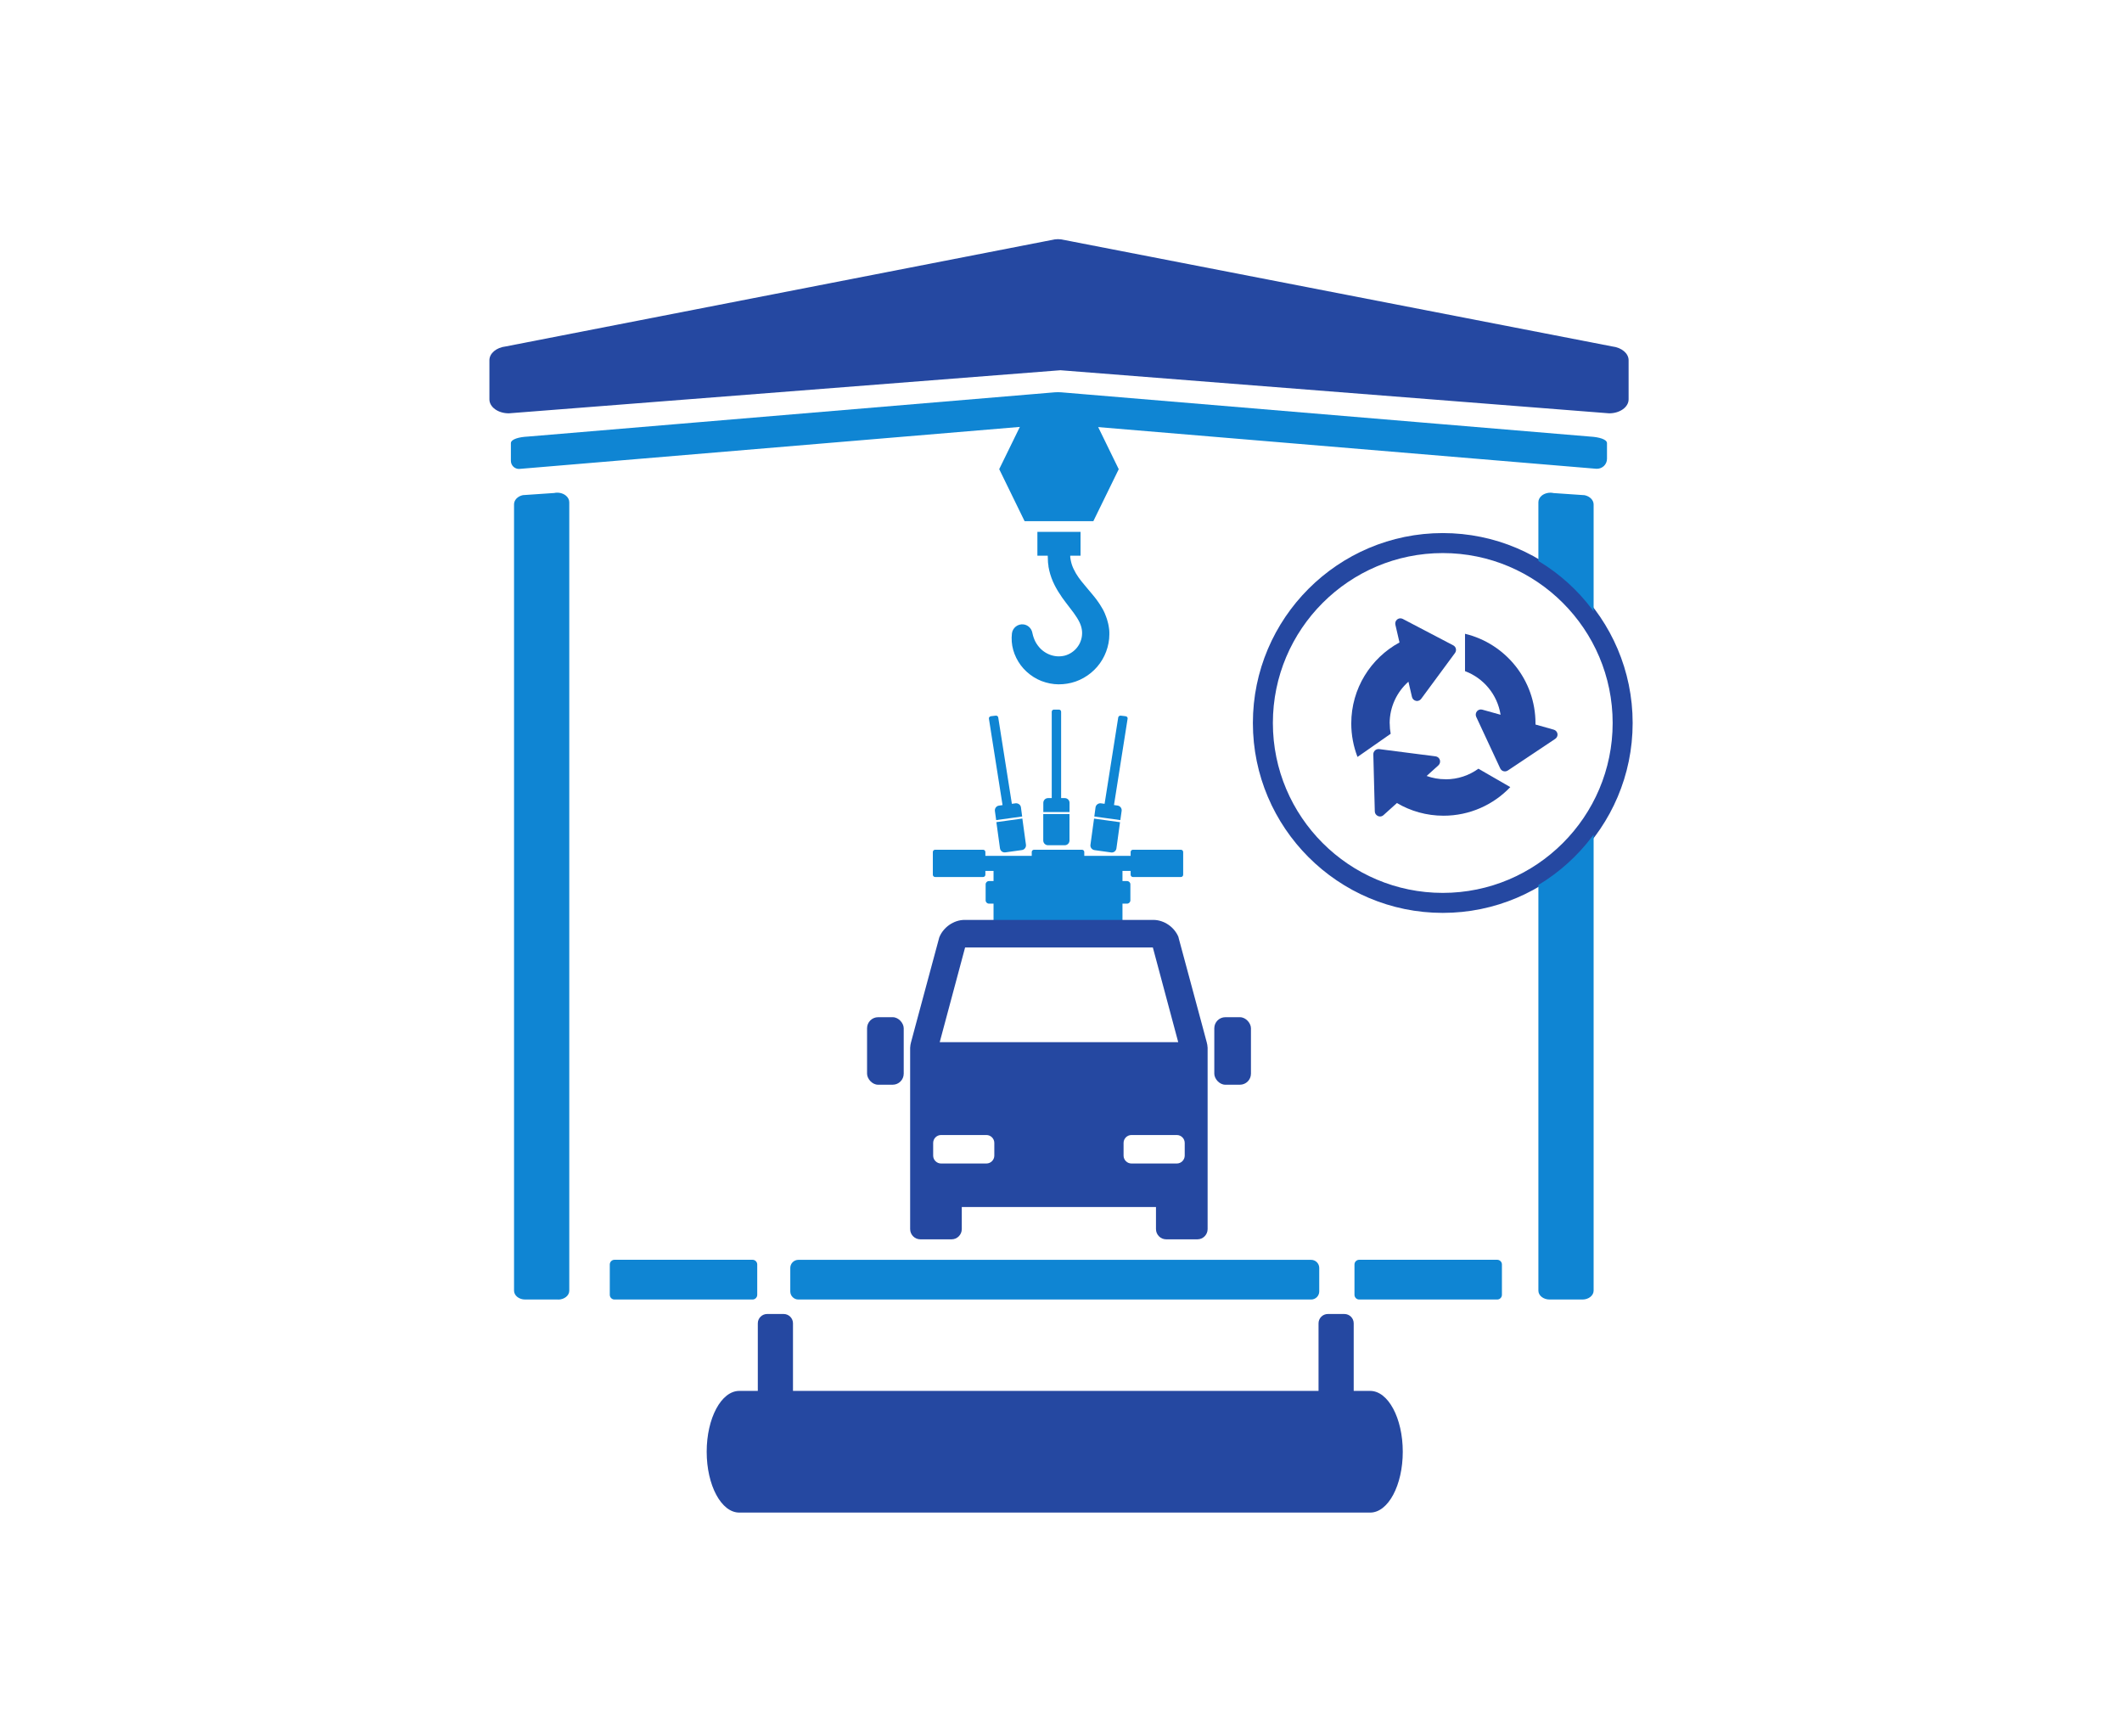 <?xml version="1.0" encoding="UTF-8"?>
<svg id="uuid-822ace34-6557-43ce-b7fc-3397f4d18ff6" data-name="レイヤー 1" xmlns="http://www.w3.org/2000/svg" viewBox="0 0 330 270">
  <g>
    <g>
      <path d="M250.25,64.27l-85.34-6.7-85.78,6.7c-1.67,0-3.02-.97-3.02-2.17v-6.09c0-1.06,1.07-1.97,2.53-2.14l85.4-16.65c.32-.04.65-.04.97,0l85.72,16.65c1.46.17,2.54,1.08,2.54,2.14v6.09c0,1.2-1.35,2.17-3.02,2.17Z" fill="#2548a1"/>
      <g>
        <path d="M165.04,65.79l83.21,6.96c.83.07,1.53-.58,1.53-1.41v-2.43c0-.44-1.03-.81-2.44-.88l-82.35-6.89c-.31-.02-.62-.02-.93,0l-82.04,6.89c-1.4.07-2.43.45-2.43.88v2.74c0,.66.56,1.18,1.22,1.12l83.17-6.98c.35-.02.71-.02,1.06,0Z" fill="#0f85d3"/>
        <path d="M80.72,72.92c-.32,0-.62-.12-.86-.33-.26-.24-.41-.58-.41-.93v-2.75c0-.62,1.29-.96,2.57-1.02l82.03-6.89c.32-.02.64-.02.95,0l82.35,6.89c1.27.07,2.56.41,2.56,1.02v2.43c0,.43-.18.85-.5,1.14-.32.29-.75.44-1.18.41l-83.21-6.96c-.35-.02-.7-.02-1.04,0l-83.16,6.98s-.07,0-.1,0ZM164.53,61.26c-.15,0-.31,0-.46.01l-82.03,6.89c-1.51.08-2.31.48-2.31.74v2.75c0,.28.11.54.32.73.21.19.48.29.75.26l83.17-6.98c.36-.02.72-.02,1.08,0h0l83.21,6.96c.36.03.7-.09.97-.33.27-.24.41-.58.41-.94v-2.43c0-.26-.8-.67-2.3-.75l-82.35-6.89c-.15,0-.3-.01-.45-.01Z" fill="#0f85d3"/>
      </g>
    </g>
    <g>
      <path d="M86.79,201.93h-5.12c-.88,0-1.6-.55-1.6-1.24v-122.27c0-.6.52-1.13,1.27-1.3l4.84-.33c1.11-.24,2.2.41,2.2,1.3v122.6c0,.68-.71,1.24-1.6,1.24Z" fill="#0f85d3"/>
      <path d="M86.79,202.07h-5.12c-.96,0-1.73-.62-1.73-1.38v-122.27c0-.67.57-1.26,1.38-1.43l4.86-.33c.64-.14,1.34.01,1.82.4.34.28.53.65.53,1.04v122.6c0,.76-.78,1.38-1.74,1.38ZM86.65,76.89c-.15,0-.29.02-.44.05l-4.86.33c-.66.14-1.14.62-1.14,1.16v122.27c0,.6.65,1.1,1.46,1.1h5.12c.8,0,1.46-.49,1.46-1.1v-122.6c0-.31-.15-.6-.43-.82-.31-.25-.73-.38-1.17-.38Z" fill="#0f85d3"/>
    </g>
    <g>
      <g>
        <rect x="94.97" y="196.03" width="22.65" height="5.9" rx=".59" ry=".59" fill="#0f85d3"/>
        <path d="M117.03,202.07h-21.47c-.4,0-.73-.33-.73-.73v-4.72c0-.4.33-.73.73-.73h21.47c.4,0,.73.33.73.73v4.72c0,.4-.33.73-.73.73ZM95.56,196.17c-.25,0-.45.2-.45.45v4.72c0,.25.2.45.45.45h21.47c.25,0,.45-.2.45-.45v-4.72c0-.25-.2-.45-.45-.45h-21.47Z" fill="#0f85d3"/>
      </g>
      <g>
        <rect x="210.78" y="196.03" width="22.65" height="5.9" rx=".59" ry=".59" fill="#0f85d3"/>
        <path d="M232.84,202.07h-21.47c-.4,0-.73-.33-.73-.73v-4.72c0-.4.33-.73.73-.73h21.47c.4,0,.73.33.73.73v4.72c0,.4-.33.73-.73.73ZM211.37,196.17c-.25,0-.45.2-.45.45v4.72c0,.25.2.45.45.45h21.47c.25,0,.45-.2.45-.45v-4.72c0-.25-.2-.45-.45-.45h-21.47Z" fill="#0f85d3"/>
      </g>
      <g>
        <rect x="123.03" y="196.03" width="81.99" height="5.9" rx="1.12" ry="1.12" fill="#0f85d3"/>
        <path d="M203.9,202.07h-79.74c-.7,0-1.26-.57-1.26-1.26v-3.65c0-.7.57-1.26,1.26-1.26h79.74c.7,0,1.26.57,1.26,1.26v3.65c0,.7-.57,1.26-1.26,1.26ZM124.16,196.17c-.54,0-.98.44-.98.98v3.65c0,.54.44.98.98.98h79.74c.54,0,.98-.44.98-.98v-3.65c0-.54-.44-.98-.98-.98h-79.74Z" fill="#0f85d3"/>
      </g>
    </g>
    <g>
      <g>
        <g>
          <path d="M174.42,146.58h.86c.2,0,.37-.16.37-.37v-2.49c0-.2-.16-.37-.37-.37h-.86v-2.9s0-.06-.01-.08h.87c.2,0,.37-.16.37-.37v-2.49c0-.2-.16-.37-.37-.37h-.86v-1.86h1.55v.74c0,.11.09.21.21.21h7.47c.11,0,.21-.09.21-.21v-3.54c0-.11-.09-.21-.21-.21h-7.47c-.11,0-.21.09-.21.21v.74h-7.49v-.74c0-.11-.09-.21-.21-.21h-7.47c-.11,0-.21.09-.21.21v.74h-7.46s-.02,0-.03,0v-.74c0-.11-.09-.21-.21-.21h-7.47c-.11,0-.21.09-.21.21v3.54c0,.11.09.21.21.21h7.47c.11,0,.21-.09.21-.21v-.74s.02,0,.03,0h1.52v1.86h-.86c-.2,0-.37.16-.37.37v2.49c0,.2.16.37.37.37h.87s-.01.05-.01.08v2.9h-.86c-.2,0-.37.16-.37.37v2.49c0,.2.16.37.37.37h20.63Z" fill="#0f85d3"/>
          <path d="M175.28,146.72h-21.49c-.28,0-.51-.23-.51-.51v-2.49c0-.28.23-.51.51-.51h.72v-2.7h-.72c-.28,0-.51-.23-.51-.51v-2.49c0-.28.23-.51.51-.51h.72v-1.58h-1.27v.6c0,.19-.16.35-.35.35h-7.47c-.19,0-.35-.16-.35-.35v-3.54c0-.19.16-.35.35-.35h7.47c.19,0,.35.16.35.35v.6h7.21v-.6c0-.19.16-.35.35-.35h7.47c.19,0,.35.16.35.35v.6h7.21v-.6c0-.19.16-.35.35-.35h7.47c.19,0,.35.16.35.35v3.54c0,.19-.16.35-.35.35h-7.47c-.19,0-.35-.16-.35-.35v-.6h-1.27v1.58h.72c.28,0,.51.23.51.51v2.49c0,.28-.23.51-.51.51h-.72v2.7h.72c.28,0,.51.23.51.51v2.49c0,.28-.23.51-.51.51ZM153.8,143.5c-.13,0-.23.1-.23.23v2.49c0,.13.1.23.23.23h21.49c.13,0,.23-.1.23-.23v-2.49c0-.13-.1-.23-.23-.23h-1v-3.04s0-.03,0-.05l-.05-.17h1.05c.13,0,.23-.1.23-.23v-2.49c0-.13-.1-.23-.23-.23h-1v-2.13h1.82v.88s.03.07.07.07h7.47s.07-.03.07-.07v-3.54s-.03-.07-.07-.07h-7.47s-.07.03-.07.07v.88h-7.77v-.88s-.03-.07-.07-.07h-7.47s-.07.03-.07.07v.88h-7.6l-.17.03v-.91s-.03-.07-.07-.07h-7.47s-.07.03-.07.07v3.54s.03.07.07.07h7.47s.07-.03.07-.07v-.9l.15.02h1.67v2.14h-1c-.13,0-.23.1-.23.23v2.49c0,.13.1.23.23.23h1.05l-.05.17s0,.03,0,.05v3.04h-1Z" fill="#0f85d3"/>
        </g>
        <g>
          <path d="M162.98,131.29h2.61c.33,0,.6-.27.6-.6v-3.97h-3.8v3.97c0,.33.27.6.6.6Z" fill="#0f85d3"/>
          <path d="M165.59,131.43h-2.61c-.41,0-.74-.33-.74-.74v-4.11h4.08v4.11c0,.41-.33.74-.74.74ZM162.52,126.86v3.83c0,.25.21.46.46.46h2.61c.25,0,.46-.21.46-.46v-3.83h-3.52Z" fill="#0f85d3"/>
        </g>
        <g>
          <path d="M166.19,124.84c0-.33-.27-.6-.6-.6h-.71v-13.56c0-.11-.09-.2-.2-.2h-.78c-.11,0-.2.09-.2.2v13.56h-.71c-.33,0-.6.27-.6.6v1.29h3.8v-1.29Z" fill="#0f85d3"/>
          <path d="M166.33,126.27h-4.08v-1.43c0-.41.33-.74.74-.74h.57v-13.42c0-.19.15-.34.34-.34h.78c.19,0,.34.15.34.34v13.42h.57c.41,0,.74.33.74.74v1.43ZM162.52,125.99h3.52v-1.15c0-.25-.21-.46-.46-.46h-.85v-13.7s-.03-.06-.06-.06h-.78s-.06.03-.06.06v13.7h-.85c-.25,0-.46.21-.46.46v1.15Z" fill="#0f85d3"/>
        </g>
        <g>
          <path d="M155.66,131.89c.05.33.35.56.67.51l2.58-.36c.33-.05.56-.35.51-.67l-.54-3.93-3.77.52.54,3.93Z" fill="#0f85d3"/>
          <path d="M156.25,132.55c-.16,0-.32-.05-.45-.15-.16-.12-.26-.29-.29-.49l-.56-4.07,4.04-.56.56,4.07c.05.4-.23.78-.63.83l-2.58.36s-.07,0-.1,0ZM155.28,128.08l.52,3.79c.03.25.27.43.52.39l2.58-.36c.25-.03.43-.27.39-.52l-.52-3.79-3.49.48Z" fill="#0f85d3"/>
        </g>
        <g>
          <path d="M156.07,125.32l-.7.1c-.33.05-.56.35-.51.67l.18,1.28,3.77-.52-.18-1.28c-.05-.33-.35-.56-.67-.51l-.71.1-2.14-13.56c-.02-.1-.12-.17-.24-.16l-.75.09c-.12.01-.2.11-.18.21l2.14,13.58Z" fill="#0f85d3"/>
          <path d="M154.92,127.52l-.2-1.42c-.05-.4.23-.78.63-.83l.56-.08-2.12-13.44c-.01-.08,0-.17.06-.24.06-.07.15-.12.24-.14l.75-.09c.2-.03.37.1.4.28l2.12,13.43.58-.08c.4-.04.78.23.83.63l.19,1.42-4.04.56ZM154.89,111.57s0,0-.01,0l-.75.09s-.04.01-.06.03l2.16,13.75-.84.12c-.25.03-.43.27-.39.52l.16,1.14,3.49-.48-.16-1.14c-.04-.25-.27-.42-.52-.39l-.85.12-2.16-13.7s-.04-.04-.08-.04Z" fill="#0f85d3"/>
        </g>
        <g>
          <path d="M170.22,132.05l2.58.36c.33.05.63-.18.67-.51l.54-3.93-3.77-.52-.54,3.93c-.05.33.18.63.51.67Z" fill="#0f85d3"/>
          <path d="M172.89,132.55s-.07,0-.1,0l-2.58-.36c-.4-.06-.69-.43-.63-.83l.56-4.07,4.04.56-.56,4.07c-.05.37-.37.64-.73.64ZM170.37,127.6l-.52,3.79c-.03.25.14.48.39.52h0l2.58.36c.25.04.48-.14.52-.39l.52-3.79-3.49-.48Z" fill="#0f85d3"/>
        </g>
        <g>
          <path d="M174.28,126.09c.05-.33-.18-.63-.51-.67l-.7-.1,2.14-13.58c.02-.1-.07-.2-.18-.21l-.75-.09c-.12-.01-.23.06-.24.16l-2.14,13.56-.71-.1c-.33-.05-.63.18-.67.51l-.18,1.28,3.77.52.18-1.28Z" fill="#0f85d3"/>
          <path d="M174.22,127.52l-4.04-.56.19-1.42c.06-.4.44-.67.83-.63l.58.08,2.12-13.43c.03-.18.21-.3.4-.28l.75.09c.1.01.19.06.25.14.05.07.07.15.06.23l-2.12,13.44.56.08c.4.06.69.43.63.83l-.2,1.42ZM170.49,126.73l3.49.48.16-1.14c.03-.25-.14-.48-.39-.52l-.84-.12.02-.14,2.15-13.58s-.04-.05-.06-.05l-.75-.09s-.08.02-.09.04l-2.16,13.7-.85-.12c-.25-.03-.48.14-.52.39l-.16,1.14Z" fill="#0f85d3"/>
        </g>
      </g>
      <g>
        <path d="M183.23,162.05h-37.09l3.94-14.7s.02-.01.02-.02h29.17s.02.01.02.02l3.94,14.7ZM183.29,145.76c-.62-1.58-2.24-2.72-3.95-2.72h-29.32c-1.7,0-3.33,1.15-3.95,2.72l-3.68,13.65-.72,2.69c-.07.25-.11.5-.12.75h-.01v28.27c0,.88.72,1.59,1.59,1.59h4.85c.88,0,1.59-.72,1.59-1.59v-3.43h30.2v3.43c0,.88.72,1.59,1.59,1.59h4.85c.88,0,1.59-.72,1.59-1.59v-28.27h-.01c-.01-.25-.05-.5-.12-.75h0s-.72-2.69-.72-2.69l-3.68-13.65ZM154.63,179.69c0,.67-.55,1.23-1.23,1.23h-7.05c-.67,0-1.23-.55-1.23-1.23v-1.97c0-.67.55-1.23,1.23-1.23h7.05c.67,0,1.23.55,1.23,1.23v1.97ZM184.24,179.69c0,.67-.55,1.23-1.23,1.23h-7.05c-.67,0-1.23-.55-1.23-1.23v-1.97c0-.67.55-1.23,1.23-1.23h7.05c.67,0,1.23.55,1.23,1.23v1.97Z" fill="#2548a1"/>
        <g>
          <rect x="134.84" y="158.17" width="5.7" height="10.5" rx="1.72" ry="1.72" fill="#2548a1"/>
          <rect x="188.84" y="158.17" width="5.7" height="10.5" rx="1.72" ry="1.72" fill="#2548a1"/>
        </g>
      </g>
    </g>
    <g>
      <g>
        <path d="M172.39,97.97c0-.11-.02-.22-.04-.34-.02-.11-.03-.23-.05-.34l-.07-.33c-.01-.06-.02-.11-.04-.17l-.04-.16-.09-.32c-.03-.11-.07-.21-.11-.31-.07-.21-.16-.4-.24-.6-.04-.1-.09-.19-.14-.29-.05-.09-.09-.19-.14-.28l-.15-.27-.08-.13-.08-.13-.16-.25c-.05-.08-.11-.16-.16-.24-.22-.32-.44-.61-.67-.9-.22-.28-.45-.55-.67-.81-.88-1.03-1.68-1.94-2.24-2.88-.28-.47-.51-.94-.67-1.43l-.11-.37-.09-.38-.06-.39c0-.07,0-.24,0-.4h1.6v-3.43h-6.43v3.43h1.61c.02.46.04,1.07.05,1.2.02.2.05.4.07.6.04.2.07.4.11.6.18.79.46,1.55.81,2.25.35.7.75,1.34,1.17,1.93.42.59.84,1.13,1.23,1.64.39.52.76,1.01,1.05,1.47.3.47.52.92.66,1.35.14.43.2.83.18,1.27-.01.44-.11.86-.26,1.26-.15.4-.39.77-.67,1.09-.28.32-.62.6-.99.81-.37.21-.78.36-1.2.42-.21.03-.43.05-.64.05-.22,0-.43-.02-.64-.05-.84-.13-1.65-.54-2.3-1.17-.32-.32-.6-.69-.82-1.1-.22-.41-.38-.87-.49-1.37l-.03-.14c-.13-.59-.62-1.06-1.25-1.13-.8-.1-1.53.47-1.63,1.27-.1.83-.04,1.7.19,2.53.23.83.63,1.63,1.15,2.33.53.7,1.19,1.31,1.95,1.78.38.23.78.44,1.19.6.42.16.85.29,1.29.38.44.08.89.13,1.34.14.45,0,.9-.03,1.34-.1.89-.14,1.75-.45,2.53-.89,1.57-.88,2.81-2.32,3.43-4,.32-.84.48-1.74.49-2.63,0-.11,0-.22,0-.34l-.02-.34Z" fill="#0f85d3"/>
        <path d="M164.7,106.41s-.06,0-.08,0c-.44,0-.89-.05-1.36-.14-.44-.09-.89-.22-1.31-.38-.41-.16-.82-.37-1.22-.62-.78-.5-1.45-1.11-1.98-1.82-.53-.71-.94-1.53-1.18-2.38-.24-.85-.3-1.74-.2-2.58.05-.42.27-.8.61-1.07.34-.26.76-.38,1.18-.33.67.08,1.22.58,1.37,1.24l.03.14c.11.51.27.94.47,1.33.21.39.48.75.79,1.07.62.61,1.4,1.01,2.22,1.14.23.04.44.05.62.05.22,0,.43-.02.62-.05.39-.06.78-.2,1.15-.41.35-.2.68-.46.96-.78.28-.33.5-.68.64-1.05.16-.41.24-.82.25-1.21.02-.41-.04-.8-.17-1.22-.12-.39-.33-.82-.64-1.31-.3-.48-.68-.99-1.05-1.46l-.13-.17c-.36-.47-.73-.95-1.11-1.48-.48-.69-.87-1.33-1.18-1.95-.37-.73-.65-1.5-.83-2.28-.04-.2-.08-.4-.12-.6v-.1c-.03-.17-.05-.34-.07-.51,0-.13-.03-.64-.04-1.07h-1.61v-3.71h6.71v3.71h-1.6c0,.11,0,.2,0,.25l.06.38.08.37.1.36c.14.44.36.9.65,1.4.49.83,1.16,1.61,1.93,2.52l.29.34c.22.26.44.53.67.81.22.28.45.58.67.91l.05.08c.04.05.07.11.11.16l.47.78c.03.06.06.12.09.18l.1.2c.03.07.07.13.09.2l.04.1c.07.17.14.33.2.51l.03.1c.03.07.05.14.08.22l.18.66.07.34c.02.08.03.16.04.24l.03.21c0,.08.02.16.03.24l.02.34c0,.12,0,.23,0,.35,0,.89-.18,1.82-.5,2.67-.64,1.72-1.88,3.17-3.5,4.08-.81.46-1.68.76-2.58.9-.42.07-.85.1-1.28.1ZM158.95,97.36c-.66,0-1.23.49-1.31,1.16-.1.81-.04,1.66.19,2.47.23.81.62,1.6,1.13,2.28.51.68,1.16,1.27,1.91,1.75.38.24.78.44,1.17.59.41.16.84.28,1.27.37.45.08.89.13,1.31.13.42,0,.88-.03,1.31-.1.87-.14,1.71-.43,2.49-.87,1.56-.87,2.75-2.27,3.37-3.93.31-.82.47-1.72.48-2.58,0-.11,0-.22,0-.33l-.02-.34c0-.07-.01-.15-.02-.22l-.03-.21c0-.07-.02-.15-.03-.22l-.15-.65-.09-.32c-.02-.07-.05-.13-.07-.2l-.04-.1c-.06-.17-.13-.33-.2-.49l-.04-.1c-.03-.07-.06-.13-.09-.19l-.1-.2c-.03-.06-.06-.12-.09-.17l-.46-.77c-.03-.05-.07-.1-.11-.16l-.06-.08c-.22-.33-.45-.62-.66-.89-.22-.28-.45-.55-.66-.8l-.29-.34c-.75-.88-1.46-1.71-1.96-2.55-.3-.52-.53-.99-.68-1.46l-.11-.38-.09-.39-.06-.4c0-.08,0-.25,0-.42v-.14h1.6v-3.15h-6.15v3.15h1.6v.13c.02.46.04,1.06.05,1.2.02.16.04.33.06.5v.09c.05.19.08.39.12.59.17.76.44,1.5.8,2.21.3.61.68,1.23,1.16,1.91.37.52.74,1,1.1,1.47l.13.17c.37.48.75,1,1.06,1.49.32.51.54.96.67,1.38.14.45.2.87.19,1.31-.01.43-.1.86-.27,1.3-.16.4-.39.78-.69,1.13-.3.34-.64.62-1.03.84-.41.22-.83.37-1.24.44-.22.04-.46.05-.72.05-.19,0-.39-.02-.61-.05-.87-.13-1.71-.57-2.37-1.21-.34-.34-.62-.72-.84-1.14-.22-.41-.38-.87-.5-1.41l-.03-.14c-.12-.54-.57-.96-1.13-1.03-.06,0-.11-.01-.17-.01Z" fill="#0f85d3"/>
      </g>
      <g>
        <polygon points="169.95 80.9 173.83 72.95 169.95 65.01 159.43 65.01 155.54 72.95 159.43 80.9 169.95 80.9" fill="#0f85d3"/>
        <path d="M170.03,81.04h-10.69l-.04-.08-3.91-8.01.03-.06,3.92-8.02h10.69l.04.08,3.91,8.01-.03.06-3.92,8.02ZM159.51,80.76h10.34l3.81-7.81-3.81-7.8h-10.34l-3.81,7.8,3.81,7.81Z" fill="#0f85d3"/>
      </g>
    </g>
    <path d="M114.97,235.2c-2.8,0-5.07-4.24-5.07-9.46s2.27-9.46,5.07-9.46h98.11c2.8,0,5.07,4.24,5.07,9.46s-2.27,9.46-5.07,9.46h-98.11Z" fill="#2548a1"/>
    <path d="M123.32,220.86h-5.47v-15.09c0-.8.65-1.45,1.45-1.45h2.57c.8,0,1.45.65,1.45,1.45v15.09Z" fill="#2548a1"/>
    <path d="M210.52,220.86h-5.47v-15.09c0-.8.65-1.45,1.45-1.45h2.57c.8,0,1.45.65,1.45,1.45v15.09Z" fill="#2548a1"/>
    <path d="M224.37,141.95c-16.28,0-29.53-13.25-29.53-29.53s13.25-29.53,29.53-29.53,29.53,13.25,29.53,29.53-13.25,29.53-29.53,29.53ZM224.37,86c-14.57,0-26.42,11.85-26.42,26.42s11.85,26.42,26.42,26.42,26.42-11.85,26.42-26.42-11.85-26.42-26.42-26.42Z" fill="#2548a1"/>
    <g>
      <path d="M216.11,112.49c0-2.58,1.13-4.9,2.92-6.49l.55,2.37c.07.31.31.54.62.61.05.01.11.02.16.02.25,0,.49-.12.65-.33l5.26-7.13c.14-.19.19-.43.14-.66-.05-.23-.2-.42-.41-.53l-7.85-4.11c-.12-.06-.25-.09-.37-.09-.17,0-.35.06-.49.17-.25.19-.36.51-.29.82l.64,2.76c-4.47,2.43-7.5,7.16-7.5,12.6,0,1.83.35,3.59.97,5.2l5.16-3.6c-.1-.52-.15-1.06-.15-1.61Z" fill="#2548a1"/>
      <path d="M224.79,121.17c-1.03,0-2.01-.18-2.93-.51l1.83-1.65c.23-.21.32-.54.23-.84-.09-.3-.35-.52-.66-.56l-8.79-1.13s-.07,0-.1,0c-.2,0-.39.07-.54.21-.17.16-.27.38-.26.62l.23,8.86c0,.31.2.59.49.72.1.04.21.07.32.07.2,0,.39-.07.54-.21l2.09-1.88c2.13,1.25,4.6,1.97,7.25,1.97,4.08,0,7.77-1.71,10.38-4.45l-4.96-2.86c-1.43,1.04-3.19,1.65-5.09,1.65Z" fill="#2548a1"/>
      <path d="M242.21,114.11c-.05-.31-.27-.56-.58-.65l-2.84-.8c0-.06,0-.12,0-.18,0-6.75-4.67-12.42-10.96-13.93v5.81c2.89,1.08,5.04,3.65,5.53,6.78l-2.84-.79c-.07-.02-.14-.03-.22-.03-.23,0-.46.1-.61.28-.2.24-.25.57-.12.86l3.74,8.03c.1.21.29.37.51.43.07.02.14.03.22.03.16,0,.31-.05.45-.14l7.37-4.92c.26-.17.4-.48.35-.79Z" fill="#2548a1"/>
    </g>
  </g>
  <g>
    <g>
      <path d="M247.69,94.65v-16.22c0-.6-.52-1.13-1.27-1.3l-4.84-.33c-1.11-.24-2.2.41-2.2,1.3v9.05c3.22,1.95,6.04,4.5,8.31,7.5Z" fill="#0f85d3"/>
      <path d="M247.83,95.06l-.25-.33c-2.27-3.01-5.06-5.52-8.27-7.46l-.07-.04v-9.13c0-.39.19-.76.53-1.04.48-.38,1.18-.54,1.84-.39l4.82.33c.83.18,1.4.77,1.4,1.44v16.64ZM239.52,87.07c3.1,1.89,5.8,4.3,8.03,7.17v-15.81c0-.54-.48-1.01-1.16-1.16l-4.82-.33c-.59-.13-1.21,0-1.62.33-.28.22-.43.51-.43.82v8.98Z" fill="#0f85d3"/>
    </g>
    <g>
      <path d="M239.39,137.7v63c0,.68.71,1.24,1.6,1.24h5.12c.88,0,1.6-.55,1.6-1.24v-70.5c-2.26,2.99-5.08,5.55-8.31,7.5Z" fill="#0f85d3"/>
      <path d="M246.1,202.07h-5.12c-.96,0-1.74-.62-1.74-1.38v-63.08l.07-.04c3.21-1.95,6-4.46,8.27-7.46l.25-.33v70.91c0,.76-.78,1.38-1.73,1.38ZM239.52,137.77v62.92c0,.6.65,1.1,1.46,1.1h5.12c.8,0,1.46-.49,1.46-1.1v-70.08c-2.23,2.87-4.93,5.28-8.03,7.17Z" fill="#0f85d3"/>
    </g>
  </g>
</svg>